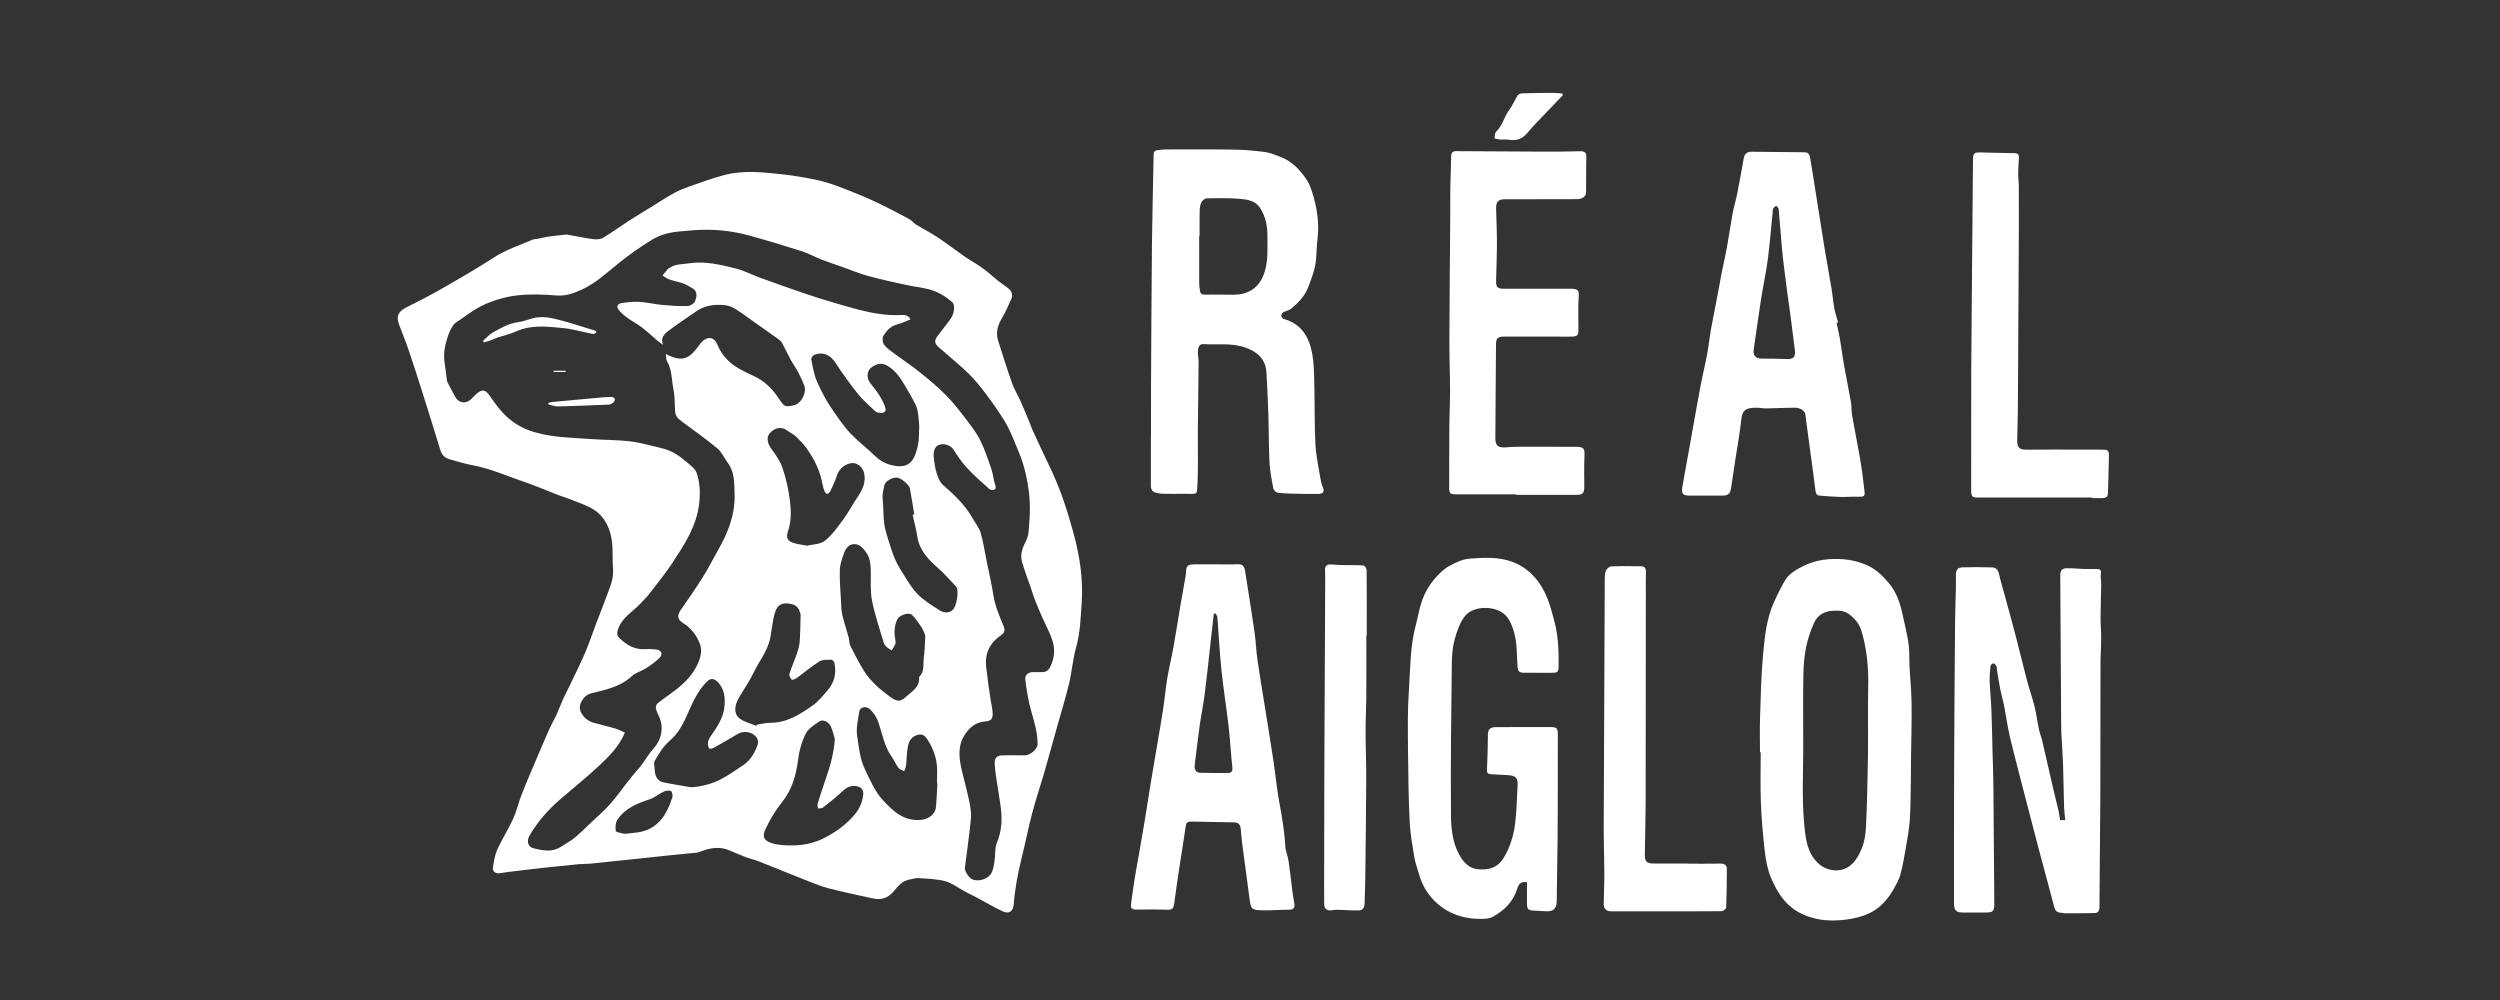 <?xml version="1.0" encoding="utf-8"?>
<!-- Generator: Adobe Illustrator 16.0.0, SVG Export Plug-In . SVG Version: 6.00 Build 0)  -->
<!DOCTYPE svg PUBLIC "-//W3C//DTD SVG 1.1//EN" "http://www.w3.org/Graphics/SVG/1.1/DTD/svg11.dtd">
<svg version="1.1" id="Calque_1" xmlns:x="http://ns.adobe.com/Extensibility/1.0/" xmlns:i="http://ns.adobe.com/AdobeIllustrator/10.0/" xmlns:graph="http://ns.adobe.com/Graphs/1.0/"
	 xmlns="http://www.w3.org/2000/svg" xmlns:xlink="http://www.w3.org/1999/xlink" x="0px" y="0px" width="250px" height="100px"
	 viewBox="0 0 250 100" enable-background="new 0 0 250 100" xml:space="preserve">
<rect x="0" y="0" width="250" height="100" fill="#333333" stroke="none"/>
<g>
	<path fill="#FFFFFF" d="M59.284,33.397c0.103,0.02,0.227-0.074,0.342-0.115c-0.006-0.062-0.013-0.124-0.019-0.186
		c-1.226-0.373-2.441-0.787-3.681-1.105c-0.893-0.23-1.814-0.425-2.747-0.138c-0.448,0.138-0.897,0.299-1.358,0.36
		c-0.945,0.125-1.744,0.594-2.546,1.039c-0.365,0.203-0.649,0.554-0.97,0.837c0.024,0.05,0.048,0.1,0.072,0.15
		c0.236-0.068,0.477-0.126,0.708-0.208c0.207-0.073,0.397-0.188,0.604-0.258c0.634-0.212,1.3-0.353,1.905-0.626
		c1.517-0.687,3.095-0.494,4.652-0.349C57.269,32.895,58.27,33.202,59.284,33.397z"/>
	<path fill="#FFFFFF" d="M61.137,39.69c-0.436,0.007-0.873,0.043-1.308,0.083c-1.533,0.138-3.066,0.281-4.599,0.427
		c-0.131,0.013-0.258,0.059-0.388,0.09c0,0.049-0.001,0.097-0.003,0.146c0.316,0.073,0.633,0.214,0.946,0.208
		c1.708-0.04,3.415-0.11,5.122-0.188c0.156-0.007,0.329-0.118,0.45-0.229c0.084-0.078,0.156-0.266,0.117-0.354
		C61.433,39.777,61.255,39.689,61.137,39.69z"/>
	<path fill="#FFFFFF" d="M55.364,37.192c0.402,0,0.804,0,1.206,0c0.001-0.041,0.002-0.081,0.003-0.122c-0.403,0-0.805,0-1.207,0
		C55.365,37.111,55.365,37.151,55.364,37.192z"/>
	<path fill="#FFFFFF" d="M104.953,46.642c-0.608-1.244-1.174-2.508-1.757-3.764c-0.046-0.099-0.07-0.209-0.112-0.311
		c-0.335-0.808-0.658-1.62-1.012-2.42c-0.271-0.612-0.637-1.188-0.86-1.816c-0.5-1.405-0.943-2.83-1.398-4.25
		c-0.27-0.845-0.021-1.594,0.416-2.333c0.348-0.591,0.621-1.229,0.903-1.857c0.177-0.394,0.045-0.757-0.264-1.023
		c-0.32-0.275-0.69-0.491-1.021-0.754c-0.536-0.428-1.039-0.902-1.593-1.304c-0.576-0.418-1.209-0.757-1.797-1.162
		c-0.908-0.627-1.781-1.307-2.699-1.917c-0.69-0.458-1.435-0.833-2.143-1.268c-0.26-0.16-0.454-0.432-0.721-0.573
		c-1.123-0.597-2.248-1.192-3.399-1.732c-1.001-0.47-2.029-0.887-3.062-1.284c-0.813-0.313-1.636-0.627-2.483-0.816
		c-1.224-0.272-2.467-0.492-3.714-0.625c-1.907-0.205-3.837-0.428-5.731,0.052c-1.206,0.306-2.377,0.749-3.556,1.156
		c-0.515,0.179-1.031,0.383-1.508,0.645c-0.728,0.399-1.422,0.858-2.13,1.292c-0.8,0.492-1.606,0.974-2.396,1.483
		c-0.875,0.565-1.716,1.185-2.61,1.719c-0.262,0.157-0.659,0.18-0.977,0.136c-0.93-0.127-1.851-0.318-2.663-0.464
		c-0.683,0.076-1.227,0.123-1.767,0.2c-0.369,0.053-0.731,0.149-1.098,0.221c-0.185,0.037-0.387,0.026-0.554,0.099
		c-1.303,0.565-2.66,0.996-3.875,1.786c-1.68,1.092-3.417,2.095-5.157,3.092c-1.181,0.677-2.396,1.297-3.614,1.908
		c-0.75,0.376-0.999,0.854-0.713,1.648c0.303,0.842,0.659,1.665,0.946,2.511c0.504,1.485,0.983,2.98,1.456,4.476
		c0.592,1.872,1.174,3.749,1.748,5.626c0.142,0.467,0.434,0.769,0.887,0.897c0.785,0.222,1.567,0.467,2.366,0.615
		c1.76,0.326,3.381,1.064,5.059,1.631c1.196,0.404,2.356,0.912,3.535,1.366c0.362,0.139,0.74,0.238,1.097,0.384
		c0.799,0.329,1.646,0.585,2.37,1.036c1.116,0.695,1.645,1.852,1.83,3.108c0.138,0.939,0.042,1.91,0.122,2.861
		c0.086,1.025-0.358,1.897-0.681,2.809c-0.299,0.842-0.645,1.666-0.962,2.502c-0.39,1.025-0.734,2.07-1.165,3.078
		c-0.494,1.152-1.062,2.275-1.601,3.408c-0.191,0.403-0.407,0.794-0.588,1.2c-0.247,0.555-0.459,1.125-0.71,1.676
		c-0.188,0.416-0.437,0.804-0.621,1.222c-0.592,1.349-1.173,2.704-1.748,4.061c-0.391,0.921-0.782,1.844-1.138,2.779
		c-0.279,0.732-0.444,1.514-0.771,2.221c-0.483,1.05-1.113,2.03-1.588,3.082c-0.252,0.56-0.35,1.201-0.441,1.817
		c-0.057,0.387,0.282,0.61,0.688,0.549c0.296-0.046,0.591-0.096,0.887-0.131c1.093-0.132,2.187-0.268,3.281-0.388
		c1.248-0.137,2.498-0.264,3.747-0.386c0.36-0.033,0.727-0.01,1.086-0.045c1.534-0.152,3.066-0.316,4.6-0.479
		c1.205-0.127,2.41-0.261,3.615-0.384c0.828-0.086,1.658-0.154,2.484-0.242c0.154-0.016,0.304-0.079,0.449-0.136
		c0.953-0.374,1.905-0.498,2.879-0.065c0.538,0.239,1.084,0.463,1.635,0.67c0.397,0.149,0.818,0.236,1.211,0.392
		c1.504,0.592,2.998,1.208,4.501,1.8c0.799,0.313,1.593,0.663,2.419,0.881c1.489,0.391,3,0.698,4.503,1.035
		c0.839,0.188,1.523-0.026,2.094-0.713c0.435-0.521,0.883-1.076,1.635-1.188c0.28-0.04,0.561-0.155,0.833-0.135
		c0.904,0.069,1.832,0.081,2.698,0.313c0.674,0.183,1.268,0.662,1.901,1.001c0.443,0.236,0.896,0.451,1.339,0.688
		c0.838,0.444,1.652,0.938,2.512,1.333c0.626,0.287,1.032-0.017,1.086-0.714c0.121-1.57,0.416-3.109,0.794-4.637
		c0.366-1.476,0.655-2.972,1.042-4.44c0.359-1.365,0.814-2.703,1.207-4.059c0.45-1.556,0.875-3.12,1.311-4.679
		c0.398-1.423,0.839-2.835,1.183-4.27c0.285-1.188,0.368-2.429,0.699-3.602c0.412-1.462,0.453-2.941,0.557-4.434
		c0.172-2.456-0.218-4.836-0.864-7.176C106.694,50.912,105.97,48.723,104.953,46.642z M67.238,79.734
		c-0.34,1.009-0.755,1.992-1.602,2.7c-0.582,0.488-1.269,0.747-2.025,0.824c-0.374,0.036-0.745,0.085-1.119,0.128
		c-0.001-0.008-0.001-0.018-0.003-0.026c-0.063,0-0.13,0.016-0.188-0.003c-0.255-0.079-0.711-0.143-0.725-0.258
		c-0.044-0.36-0.034-0.813,0.154-1.104c0.765-1.182,2.005-1.654,3.278-2.082c0.467-0.157,0.862-0.519,1.316-0.73
		c0.227-0.106,0.542-0.17,0.758-0.092C67.202,79.136,67.301,79.546,67.238,79.734z M75.773,74.464
		c-0.289,0.78-0.681,1.519-1.388,2.007c-0.72,0.498-1.446,0.992-2.213,1.408c-0.934,0.507-1.953,0.764-3.046,0.85
		c-0.953-0.167-1.913-0.305-2.856-0.512c-0.478-0.106-0.775-0.618-0.787-1.106c-0.006-0.23-0.054-0.459-0.071-0.689
		c-0.007-0.091-0.01-0.197,0.031-0.272c0.427-0.786,0.9-1.541,1.584-2.129c0.925-0.796,1.4-1.872,1.872-2.948
		c0.471-1.074,0.984-2.117,1.836-2.951c0.295-0.289,0.656-0.284,0.957-0.001c0.774,0.72,0.852,1.666,0.747,2.616
		c-0.126,1.133-0.791,2.042-1.417,2.956c-0.12,0.176-0.207,0.398-0.227,0.605c-0.02,0.186,0.03,0.416,0.139,0.558
		c0.046,0.063,0.342-0.013,0.487-0.094c0.801-0.449,1.588-0.92,2.383-1.382c0.617-0.357,1.515-0.18,1.886,0.413
		C75.801,73.969,75.844,74.271,75.773,74.464z M75.682,72.469c-0.017,0.038-0.032,0.076-0.048,0.117
		c-0.565-0.241-1.208-0.38-1.676-0.744c-0.585-0.454-0.547-1.235-0.063-2.075c0.476-0.824,1.038-1.604,1.443-2.46
		c0.566-1.193,1.46-2.234,1.699-3.578c0.107-0.602,0.176-1.208,0.292-1.808c0.064-0.334,0.152-0.676,0.296-0.982
		c0.195-0.416,0.549-0.62,1.033-0.596c0.617,0.032,1.146,0.173,1.328,0.861c0.023,0.09,0.075,0.179,0.074,0.266
		c-0.023,0.926-0.026,1.854-0.097,2.777c-0.032,0.421-0.18,0.839-0.319,1.241c-0.219,0.637-0.501,1.25-0.696,1.892
		c-0.05,0.166,0.089,0.435,0.222,0.585c0.049,0.056,0.361-0.061,0.504-0.164c0.757-0.55,1.469-1.166,2.26-1.657
		c0.318-0.199,0.798-0.159,1.205-0.174c0.101-0.002,0.277,0.192,0.303,0.319c0.208,1.031,0.026,1.93-0.707,2.772
		c-0.458,0.527-0.884,1.074-1.457,1.479c-1.294,0.916-2.618,1.756-4.298,1.743C76.546,72.279,76.114,72.403,75.682,72.469z
		 M88.468,40.579c-0.32-0.825-0.828-1.523-1.39-2.2c-0.461-0.556-0.42-1.287,0.077-1.644c0.51-0.367,1.037-0.496,1.612-0.145
		c0.785,0.481,1.274,1.192,1.719,1.954c0.369,0.631,0.74,1.261,1.066,1.913c0.145,0.287,0.214,0.623,0.263,0.944
		c0.067,0.448,0.083,0.904,0.108,1.201c-0.039,0.721,0.001,1.299-0.115,1.845c-0.121,0.571-0.279,1.198-0.624,1.642
		c-0.456,0.587-1.211,0.611-1.915,0.454c-0.666-0.148-1.251-0.45-1.757-0.94c-0.772-0.748-1.633-1.406-2.381-2.174
		c-0.761-0.782-1.363-1.697-1.986-2.601c-0.57-0.829-1.003-1.711-1.415-2.6c-0.329-0.709-0.446-1.522-0.605-2.299
		c-0.027-0.132,0.177-0.409,0.33-0.463c0.895-0.317,1.59,0.036,2.11,0.838c0.688,1.062,1.436,2.09,2.223,3.081
		c0.472,0.595,1.066,1.094,1.612,1.629c0.099,0.097,0.221,0.207,0.347,0.23c0.208,0.04,0.467,0.087,0.635-0.002
		C88.65,41.103,88.563,40.826,88.468,40.579z M89.546,64.041c-0.136-0.637-0.155-1.375,0.18-2.099
		c0.191-0.413,1.137-0.764,1.475-0.451c0.31,0.286,0.542,0.66,0.797,1.004c0.12,0.162,0.228,0.338,0.31,0.521
		c0.094,0.209,0.222,0.434,0.216,0.648c-0.019,0.729-0.062,1.464-0.15,2.188c-0.075,0.617,0.103,1.306-0.438,1.812
		c-0.019,0.019-0.023,0.061-0.022,0.09c0.054,1.021-0.804,1.436-1.39,1.992c-0.502,0.477-0.928,0.393-1.557-0.097
		c-0.457-0.356-0.933-0.693-1.343-1.098c-0.434-0.425-0.861-0.879-1.182-1.389c-0.521-0.829-0.968-1.705-1.41-2.579
		c-0.122-0.24-0.087-0.556-0.161-0.827c-0.206-0.752-0.459-1.492-0.639-2.251c-0.1-0.422-0.104-0.87-0.126-1.308
		c-0.058-1.062-0.157-2.128-0.125-3.188c0.018-0.578,0.228-1.164,0.428-1.719c0.164-0.45,0.479-0.874,1.007-0.88
		c0.545-0.005,0.896,0.411,1.196,0.826c0.375,0.52,0.444,1.128,0.462,1.744c0.03,1.023-0.068,2.069,0.123,3.06
		c0.276,1.423,0.758,2.806,1.165,4.201c0.047,0.161,0.156,0.319,0.277,0.433c0.158,0.151,0.355,0.256,0.536,0.38
		c0.125-0.221,0.256-0.438,0.368-0.663C89.572,64.329,89.546,64.236,89.546,64.041z M82.25,48.42
		c0.039,0.229,0.107,0.459,0.194,0.674c0.048,0.119,0.16,0.285,0.254,0.293c0.1,0.008,0.259-0.123,0.312-0.233
		c0.234-0.492,0.484-0.984,0.644-1.501c0.215-0.7,0.662-1.126,1.341-1.315c0.607-0.169,1.258,0.299,1.411,0.948
		c0.225,0.966-0.179,1.734-0.699,2.495c-0.485,0.708-0.876,1.481-1.386,2.172c-0.557,0.753-1.113,1.557-1.837,2.122
		c-0.479,0.372-1.256,0.362-1.783,0.496c-0.59-0.12-1.032-0.157-1.435-0.306c-0.515-0.188-0.667-0.548-0.49-1.057
		c0.352-1.009,0.345-2.06,0.224-3.078c-0.133-1.126-0.391-2.254-0.748-3.33c-0.236-0.704-0.701-1.349-1.145-1.96
		c-0.382-0.527-0.485-1.136-0.11-1.541c0.544-0.591,1.221-0.659,1.794-0.202c0.257,0.205,0.578,0.335,0.812,0.561
		c0.382,0.366,0.756,0.753,1.062,1.182C81.433,45.921,82.018,47.094,82.25,48.42z M86.325,79.448
		c-0.073,0.695-0.318,1.322-0.765,1.889c-0.857,1.086-1.971,1.863-3.166,2.477c-0.921,0.473-1.954,0.703-3.03,0.724
		c-0.746,0.013-1.458-0.004-2.179-0.223c-0.758-0.229-0.987-0.611-0.668-1.323c0.449-1.001,1.007-1.925,1.699-2.791
		c0.978-1.225,1.406-2.679,1.592-4.241c0.106-0.887,0.366-1.798,0.766-2.595c0.257-0.512,0.856-0.889,1.37-1.225
		c0.372-0.241,0.938,0.048,1.152,0.531c0.173,0.389,0.264,0.817,0.391,1.228c-0.101,1.381-0.449,2.659-0.89,3.921
		c-0.292,0.841-0.565,1.689-0.829,2.54c-0.044,0.144,0.009,0.315,0.017,0.477c0.162-0.018,0.371,0.024,0.479-0.061
		c0.618-0.477,1.236-0.959,1.806-1.49c0.429-0.399,0.825-0.758,1.473-0.686C86.05,78.656,86.379,78.94,86.325,79.448z
		 M93.601,80.687c-0.059,0.722-0.716,1.205-1.435,1.29c-1.736,0.204-2.839-0.842-3.864-1.943c-0.822-0.886-1.284-2.021-1.812-3.111
		c-0.518-1.069-0.598-2.209-0.773-3.32c-0.125-0.794,0.088-1.652,0.216-2.472c0.068-0.437,0.707-0.562,1.068-0.205
		c0.363,0.357,0.643,0.758,0.827,1.281c0.41,1.173,0.6,2.438,1.353,3.484c0.251,0.349,0.411,0.766,0.67,1.107
		c0.121,0.157,0.379,0.211,0.574,0.312c0.063-0.192,0.159-0.382,0.181-0.577c0.075-0.66,0.061-1.337,0.203-1.979
		c0.102-0.458,0.35-0.888,0.906-1.052c0.47-0.137,0.733,0.01,0.987,0.386c0.735,1.09,1.085,2.276,1.008,3.59
		c-0.017,0.284-0.002,0.568-0.002,0.853c0.011,0,0.022,0.001,0.033,0.001C93.696,79.116,93.665,79.903,93.601,80.687z M95.25,61.014
		c-0.411,0.346-0.902,0.259-1.28,0.02c-0.79-0.503-1.619-1.003-2.255-1.671c-0.662-0.693-1.129-1.576-1.653-2.393
		c-0.724-1.128-1.048-2.405-1.439-3.675c-0.355-1.155-0.238-2.302-0.363-3.444c-0.046-0.435,0.087-0.896,0.181-1.336
		c0.082-0.391,0.787-0.792,1.25-0.753c0.408,0.035,1.225,0.688,1.303,1.095c0.161,0.86,0.29,1.725,0.432,2.589
		c-0.055,0.012-0.111,0.021-0.166,0.032c0.161,0.729,0.361,1.452,0.473,2.188c0.213,1.405,1.13,2.306,2.125,3.187
		c0.617,0.546,1.156,1.183,1.73,1.778c0.021,0.022,0.044,0.046,0.059,0.073C95.906,59.162,95.661,60.669,95.25,61.014z
		 M105.005,66.722c-0.167,0.327-0.424,0.496-0.793,0.491c-0.316-0.003-0.632-0.003-0.947,0c-0.443,0.005-0.783,0.293-0.733,0.726
		c0.089,0.792,0.215,1.582,0.386,2.361c0.186,0.84,0.464,1.659,0.652,2.5c0.116,0.52,0.178,1.059,0.19,1.591
		c0.011,0.534-0.752,1.154-1.303,1.146c-0.74-0.01-1.48-0.017-2.221-0.001c-0.567,0.012-0.788,0.256-0.766,0.834
		c0.014,0.377,0.057,0.753,0.112,1.128c0.142,0.966,0.294,1.928,0.448,2.893c0.212,1.326,0.193,2.613-0.344,3.895
		c-0.221,0.528-0.14,1.179-0.226,1.769c-0.056,0.386-0.113,0.785-0.264,1.14c-0.288,0.677-1.263,1.022-1.955,0.745
		c-0.329-0.13-0.793-0.815-0.752-1.161c0.202-1.649,0.454-3.294,0.604-4.948c0.055-0.611-0.078-1.253-0.204-1.865
		c-0.204-0.989-0.486-1.963-0.714-2.947c-0.258-1.118-0.409-2.278,0.162-3.309c0.437-0.791,1.088-1.468,2.125-1.556
		c0.684-0.059,0.845-0.268,0.796-0.948c-0.027-0.388-0.122-0.769-0.182-1.154c-0.081-0.526-0.164-1.055-0.237-1.583
		c-0.074-0.543-0.126-1.091-0.205-1.634c-0.209-1.421,0.311-2.521,1.476-3.318c0.38-0.26,0.411-0.519,0.244-0.918
		c-0.421-1.013-0.855-2.017-1.024-3.121c-0.173-1.128-0.438-2.243-0.666-3.361c-0.192-0.952-0.331-1.918-0.603-2.847
		c-0.148-0.51-0.531-0.949-0.795-1.428c-0.743-1.34-1.835-2.357-2.973-3.352c-0.318-0.277-0.5-0.761-0.631-1.185
		c-0.163-0.521-0.237-1.076-0.289-1.622c-0.027-0.284,0.002-0.621,0.137-0.861c0.344-0.612,1.429-0.49,1.833,0.134
		c0.415,0.637,0.841,1.28,1.355,1.834c0.7,0.753,1.482,1.432,2.248,2.123c0.099,0.088,0.337,0.121,0.457,0.064
		c0.194-0.092,0.207-0.253,0.113-0.505c-0.178-0.477-0.192-1.013-0.358-1.496c-0.34-0.994-0.663-2.006-1.132-2.939
		c-0.404-0.803-0.974-1.531-1.523-2.25c-0.602-0.787-1.215-1.578-1.913-2.276c-0.815-0.816-1.706-1.564-2.608-2.287
		c-0.825-0.661-1.713-1.243-2.563-1.875c-0.362-0.269-0.763-0.528-1.018-0.884c-0.154-0.215-0.192-0.691-0.055-0.903
		c0.317-0.493,0.712-0.951,1.353-1.112c0.449-0.113,0.875-0.326,1.352-0.51c-0.211-0.437-0.605-0.456-0.898-0.44
		c-2.266,0.125-4.386-0.542-6.515-1.156c-1.111-0.32-2.216-0.669-3.311-1.042c-1.467-0.498-2.923-1.023-4.379-1.553
		c-0.795-0.289-1.557-0.698-2.372-0.9c-1.539-0.382-3.089-0.767-4.708-0.512c-0.649,0.102-1.331,0.045-1.905,0.453
		c-0.052,0.036-0.13,0.042-0.167,0.087c-0.188,0.22-0.365,0.449-0.545,0.675c0.223,0.132,0.432,0.304,0.671,0.387
		c0.445,0.156,0.917,0.234,1.358,0.396c0.349,0.128,0.681,0.312,0.997,0.51c0.52,0.328,0.39,0.86,0.229,1.274
		c-0.091,0.234-0.494,0.48-0.763,0.487c-0.861,0.022-1.728-0.039-2.588-0.119c-0.734-0.068-1.458-0.256-2.192-0.3
		c-0.587-0.036-1.19,0.024-1.774,0.118c-0.508,0.083-0.584,0.386-0.25,0.768c0.532,0.608,1.221,0.996,1.896,1.422
		c0.655,0.415,1.211,0.986,1.811,1.488c0.201,0.168,0.404,0.336,0.662,0.499c-0.318-0.779,0.217-1.157,0.684-1.508
		c0.855-0.643,1.752-1.23,2.633-1.841c0.888-0.617,1.894-0.728,2.926-0.608c0.358,0.042,0.729,0.207,1.039,0.402
		c0.644,0.405,1.251,0.869,1.875,1.308c0.764,0.539,1.53,1.074,2.288,1.619c0.162,0.117,0.344,0.246,0.437,0.413
		c0.307,0.554,0.565,1.136,0.869,1.692c0.238,0.437,0.535,0.842,0.769,1.281c0.218,0.405,0.392,0.833,0.577,1.256
		c0.309,0.708-0.248,1.845-0.981,2.019c-0.943,0.222-1.006,0.153-1.542-0.656c-0.635-0.962-1.423-1.76-2.513-2.262
		c-0.92-0.424-1.862-0.847-2.604-1.588c-0.444-0.445-0.793-0.943-1.02-1.531c-0.287-0.745-0.921-0.893-1.5-0.35
		c-0.124,0.116-0.229,0.256-0.331,0.394c-0.901,1.208-1.54,1.821-3.331,0.88c0.042,0.295,0.013,0.541,0.113,0.711
		c0.517,0.89,0.46,1.908,0.654,2.864c0.146,0.716,0.109,1.469,0.164,2.205c0.04,0.533,0.446,0.797,0.824,1.08
		c1.14,0.853,2.311,1.668,3.4,2.582c0.439,0.367,0.685,0.959,1.038,1.434c0.691,0.93,0.642,1.989,0.681,3.08
		c0.079,2.114-0.672,3.934-1.681,5.705c-0.501,0.881-0.958,1.794-1.496,2.65c-0.699,1.113-1.448,2.196-2.2,3.272
		c-0.378,0.543-0.363,0.947,0.205,1.304c0.825,0.516,1.38,1.236,1.714,2.129c0.24,0.645,0.063,1.274-0.191,1.876
		c-0.591,1.409-1.707,2.342-2.914,3.193c-0.398,0.281-0.796,0.565-1.167,0.881c-0.102,0.087-0.162,0.303-0.136,0.439
		c0.048,0.258,0.148,0.515,0.269,0.75c0.554,1.085,0.326,2.375-0.496,3.279c-0.485,0.534-0.849,1.176-1.281,1.761
		c-0.186,0.249-0.41,0.472-0.611,0.709c-1.143,1.342-2.071,2.864-3.401,4.052c-0.845,0.758-1.634,1.579-2.491,2.32
		c-0.46,0.397-1.009,0.694-1.526,1.022c-0.873,0.555-1.803,0.349-2.706,0.129c-0.565-0.139-0.71-0.729-0.394-1.271
		c0.81-1.396,1.863-2.587,3.079-3.638c1.304-1.127,2.659-2.201,3.911-3.383c0.975-0.92,1.949-1.873,2.544-3.273
		c-0.291-0.129-0.605-0.308-0.941-0.407c-0.724-0.214-1.463-0.375-2.189-0.583c-0.59-0.169-1.042-0.568-1.292-1.105
		c-0.309-0.658,0.283-1.636,1.012-1.822c1.442-0.371,2.916-0.634,4.08-1.715c0.401-0.374,1.004-0.521,1.478-0.829
		c0.47-0.303,0.933-0.639,1.328-1.031c0.357-0.354,0.161-0.771-0.346-0.82c-0.344-0.033-0.695-0.07-1.038-0.042
		c-1.063,0.086-1.886-0.381-2.618-1.081c-0.3-0.287-0.282-0.581-0.134-0.979c0.423-1.134,1.459-1.69,2.224-2.501
		c0.31-0.331,0.633-0.653,0.909-1.011c0.784-1.02,1.603-2.018,2.306-3.09c1.176-1.797,2.363-3.595,2.64-5.815
		c0.132-1.056,0.095-2.104-0.219-3.088c-0.154-0.48-0.699-0.863-1.123-1.223c-0.443-0.374-0.925-0.725-1.443-0.976
		c-0.486-0.236-1.036-0.352-1.569-0.479c-0.87-0.205-1.74-0.451-2.625-0.544c-1.282-0.135-2.579-0.129-3.866-0.221
		c-1.898-0.135-3.817-0.149-5.659-0.701c-0.901-0.27-1.726-0.681-2.474-1.31c-0.812-0.681-1.398-1.509-1.986-2.354
		c-0.389-0.559-0.714-0.633-1.241-0.199c-0.219,0.18-0.402,0.402-0.61,0.594c-0.529,0.487-1.224,0.379-1.57-0.245
		c-0.266-0.48-0.524-0.966-0.775-1.454c-0.048-0.093-0.053-0.21-0.069-0.317c-0.081-0.593-0.165-1.186-0.237-1.779
		c-0.114-0.926,0.1-1.808,0.4-2.671c0.092-0.264,0.229-0.514,0.366-0.759c0.083-0.147,0.18-0.312,0.315-0.402
		c0.963-0.64,1.883-1.385,2.926-1.855c1.029-0.465,2.171-0.784,3.292-0.914c1.288-0.149,2.613-0.09,3.913,0.011
		c0.955,0.074,1.76-0.236,2.574-0.611c1.345-0.619,2.411-1.622,3.546-2.543c1.083-0.878,2.23-1.693,3.42-2.417
		c0.831-0.506,1.796-0.755,2.786-0.835c0.455-0.036,0.911-0.081,1.366-0.117c1.902-0.148,3.777,0.033,5.611,0.538
		c1.754,0.482,3.498,1.009,5.231,1.563c0.688,0.22,1.328,0.584,2.001,0.849c0.639,0.25,1.296,0.456,1.943,0.685
		c0.904,0.319,1.792,0.695,2.714,0.948c1.287,0.354,2.597,0.627,3.901,0.913c0.706,0.155,1.432,0.225,2.131,0.405
		c0.893,0.23,1.677,0.699,2.368,1.31c0.25,0.222,0.205,0.987-0.078,1.477c-0.125,0.216-0.283,0.414-0.435,0.614
		c-0.329,0.435-0.665,0.865-0.993,1.299c-0.324,0.431-0.291,0.728,0.138,1.104c0.997,0.877,2.034,1.713,2.986,2.634
		c0.648,0.627,1.214,1.349,1.759,2.071c0.638,0.846,1.247,1.719,1.806,2.62c0.369,0.596,0.66,1.248,0.932,1.898
		c0.39,0.937,0.81,1.873,1.069,2.849c0.276,1.044,0.466,2.129,0.536,3.206c0.071,1.076-0.023,2.169-0.112,3.249
		c-0.031,0.388-0.217,0.78-0.396,1.138c-0.281,0.56-0.421,1.156-0.265,1.741c0.237,0.891,0.587,1.751,0.886,2.625
		c0.117,0.341,0.207,0.692,0.338,1.028c0.244,0.625,0.5,1.244,0.769,1.859c0.352,0.808,0.791,1.583,1.062,2.413
		C105.532,64.948,105.442,65.864,105.005,66.722z"/>
	<path fill="#FFFFFF" d="M132.057,47.928c-0.188-1.157-0.453-2.312-0.515-3.477c-0.104-1.95-0.059-3.908-0.109-5.862
		c-0.027-1.072-0.022-2.16-0.211-3.209c-0.297-1.655-1.075-3.006-2.864-3.49c-0.105-0.029-0.232-0.22-0.232-0.335
		c0-0.117,0.121-0.276,0.233-0.341c0.241-0.137,0.554-0.171,0.757-0.342c0.705-0.593,1.344-1.229,1.695-2.134
		c0.369-0.951,0.732-1.891,0.805-2.917c0.045-0.626,0.058-1.256,0.133-1.879c0.198-1.653-0.051-3.251-0.562-4.815
		c-0.139-0.427-0.315-0.861-0.568-1.227c-0.665-0.961-1.457-1.802-2.595-2.217c-0.486-0.177-0.971-0.406-1.475-0.474
		c-1.011-0.135-2.033-0.229-3.052-0.245c-2.335-0.038-4.671-0.021-7.008-0.02c-0.249,0-0.497,0.057-0.746,0.077
		c-0.307,0.024-0.376,0.204-0.381,0.483c-0.051,2.945-0.135,5.891-0.166,8.836c-0.048,4.873-0.067,9.746-0.094,14.62
		c-0.008,1.547-0.001,3.093-0.001,4.641c-0.003,0-0.007,0-0.011,0c0,1.641,0.005,3.283-0.004,4.924
		c-0.001,0.354,0.098,0.633,0.451,0.735c0.253,0.073,0.524,0.11,0.789,0.116c0.693,0.016,1.388,0.012,2.082,0.002
		c1.43-0.02,1.285,0.292,1.354-1.351c0.065-1.545,0.008-3.095,0.021-4.643c0.021-2.411,0.058-4.822,0.077-7.233
		c0.002-0.343-0.094-0.688-0.072-1.028c0.022-0.337,0.089-0.738,0.564-0.71c1.417,0.083,2.839-0.151,4.247,0.365
		c1.204,0.442,1.964,1.177,2.041,2.453c0.085,1.411,0.153,2.824,0.198,4.238c0.05,1.59,0.03,3.184,0.111,4.772
		c0.046,0.872,0.217,1.74,0.382,2.6c0.034,0.174,0.278,0.414,0.45,0.436c0.62,0.077,1.251,0.083,1.879,0.098
		c0.726,0.018,1.452,0.028,2.178,0.018c0.504-0.006,0.635-0.263,0.432-0.708C132.161,48.449,132.099,48.186,132.057,47.928z
		 M126.649,26.384c-0.271,1.746-1.217,3.081-3.271,3.087c-0.962,0.003-1.924-0.024-2.885-0.007
		c-0.321,0.006-0.465-0.103-0.495-0.407c-0.022-0.219-0.076-0.437-0.077-0.656c-0.007-1.604-0.004-3.208-0.004-4.812
		c0.014,0,0.029,0,0.043,0c0-0.836-0.014-1.672,0.007-2.508c0.008-0.291,0.05-0.606,0.179-0.86c0.091-0.179,0.35-0.384,0.537-0.388
		c1.101-0.021,2.208-0.037,3.304,0.051c0.746,0.059,1.552,0.191,2.006,0.89c0.292,0.449,0.512,0.979,0.626,1.502
		c0.128,0.584,0.128,1.203,0.128,1.806C126.75,24.851,126.768,25.63,126.649,26.384z"/>
	<path fill="#FFFFFF" d="M210.085,57.381c0.06-0.39-0.091-0.483-0.422-0.481c-0.434,0.003-0.867,0.008-1.301-0.005
		c-0.547-0.018-1.096-0.081-1.644-0.072c-0.521,0.009-0.695,0.212-0.692,0.737c0.028,4.936,0.061,9.872,0.092,14.809
		c0.003,0.369,0.005,0.74,0.024,1.109c0.051,0.971,0.129,1.942,0.162,2.915c0.048,1.432,0.061,2.865,0.104,4.299
		c0.014,0.43,0.076,0.859,0.118,1.313c-0.225,0-0.363,0-0.523,0c-0.053-0.333-0.084-0.627-0.148-0.913
		c-0.178-0.773-0.376-1.54-0.555-2.314c-0.361-1.563-0.71-3.13-1.075-4.692c-0.092-0.391-0.251-0.765-0.333-1.156
		c-0.158-0.748-0.247-1.511-0.431-2.251c-0.22-0.889-0.528-1.754-0.763-2.642c-0.394-1.492-0.749-2.996-1.139-4.49
		c-0.345-1.325-0.715-2.644-1.073-3.966c-0.197-0.72-0.418-1.435-0.577-2.164c-0.091-0.421-0.313-0.666-0.713-0.678
		c-0.978-0.027-1.957-0.035-2.935-0.005c-0.502,0.015-0.674,0.267-0.67,0.776c0.004,0.435,0.007,0.869-0.001,1.306
		c-0.024,1.076-0.071,2.153-0.08,3.231c-0.04,4.903-0.079,9.808-0.098,14.712c-0.019,4.529-0.009,9.06-0.011,13.588
		c0,0.688,0.207,0.898,0.904,0.905c0.756,0.007,1.513,0.002,2.269,0c0.724-0.003,0.862-0.134,0.858-0.851
		c-0.027-3.941-0.054-7.884-0.093-11.826c-0.011-1.227-0.062-2.453-0.093-3.681c-0.034-1.301-0.053-2.601-0.104-3.9
		c-0.038-0.942-0.139-1.88-0.172-2.822c-0.019-0.53,0.027-1.064,0.083-1.595c0.01-0.097,0.205-0.249,0.304-0.24
		c0.105,0.007,0.226,0.162,0.286,0.28c0.055,0.104,0.033,0.246,0.054,0.369c0.106,0.647,0.201,1.296,0.329,1.938
		c0.111,0.563,0.279,1.112,0.39,1.674c0.201,1.024,0.334,2.063,0.573,3.076c0.447,1.884,0.946,3.755,1.429,5.629
		c0.463,1.794,0.928,3.586,1.398,5.377c0.301,1.145,0.614,2.29,0.92,3.433c0.233,0.874,0.469,1.748,0.698,2.624
		c0.086,0.327,0.278,0.513,0.626,0.532c0.157,0.011,0.312,0.061,0.467,0.061c0.976-0.002,1.949,0,2.925-0.023
		c0.349-0.009,0.493-0.204,0.495-0.585c0.019-3.659,0.067-7.317,0.084-10.978c0.018-4.46,0.006-8.918,0.018-13.377
		c0.002-0.865,0.067-1.729,0.07-2.593c0.003-0.676-0.069-1.353-0.064-2.027c0.006-1.098,0.052-2.194,0.067-3.29
		C210.128,58.096,210.032,57.728,210.085,57.381z"/>
	<path fill="#FFFFFF" d="M179.438,40.766c0.593-0.005,1.048,0.312,1.098,0.694c0.121,0.928,0.247,1.856,0.371,2.783
		c0.217,1.614,0.445,3.228,0.643,4.844c0.035,0.289,0.131,0.45,0.404,0.473c0.683,0.055,1.366,0.113,2.05,0.132
		c0.619,0.018,1.241-0.042,1.861-0.017c0.5,0.021,0.644-0.053,0.588-0.544c-0.118-1.026-0.239-2.053-0.413-3.071
		c-0.251-1.49-0.56-2.97-0.82-4.458c-0.081-0.46-0.047-0.941-0.128-1.403c-0.221-1.274-0.487-2.541-0.713-3.814
		c-0.15-0.845-0.249-1.698-0.394-2.544c-0.088-0.52-0.219-1.032-0.329-1.548c0.053-0.013,0.104-0.026,0.156-0.039
		c-0.127-0.461-0.283-0.917-0.371-1.387c-0.12-0.645-0.173-1.3-0.279-1.946c-0.219-1.325-0.462-2.645-0.684-3.969
		c-0.212-1.277-0.41-2.557-0.612-3.836c-0.273-1.726-0.535-3.454-0.823-5.176c-0.054-0.323-0.105-0.709-0.591-0.713
		c-1.762-0.014-3.522-0.031-5.284-0.052c-0.468-0.005-0.716,0.207-0.797,0.676c-0.203,1.185-0.422,2.366-0.656,3.545
		c-0.13,0.653-0.331,1.292-0.452,1.947c-0.215,1.166-0.381,2.341-0.59,3.508c-0.135,0.75-0.32,1.49-0.466,2.238
		c-0.226,1.158-0.435,2.32-0.654,3.48c-0.156,0.826-0.334,1.649-0.477,2.477c-0.138,0.799-0.218,1.608-0.368,2.404
		c-0.205,1.086-0.473,2.161-0.675,3.248c-0.392,2.103-0.758,4.211-1.136,6.317c-0.223,1.243-0.461,2.484-0.671,3.729
		c-0.106,0.632,0.081,0.82,0.742,0.82c1.089,0,2.178-0.002,3.267-0.001c0.557,0,0.785-0.182,0.869-0.728
		c0.148-0.958,0.285-1.917,0.43-2.875c0.203-1.341,0.458-2.678,0.598-4.025c0.105-1.022,0.581-1.134,1.392-1.161
		c0.375-0.012,0.752,0.072,1.127,0.067C177.58,40.827,178.509,40.774,179.438,40.766z M175.368,34.981
		c0.245-1.665,0.468-3.333,0.727-4.995c0.213-1.358,0.508-2.705,0.688-4.067c0.203-1.528,0.318-3.067,0.474-4.602
		c0.016-0.156,0.001-0.327,0.063-0.463c0.052-0.116,0.191-0.192,0.292-0.286c0.088,0.11,0.242,0.213,0.254,0.33
		c0.12,1.3,0.213,2.603,0.326,3.904c0.056,0.641,0.139,1.279,0.2,1.833c0.131,1.02,0.247,1.955,0.371,2.889
		c0.079,0.591,0.175,1.18,0.252,1.771c0.159,1.226,0.307,2.454,0.469,3.679c0.095,0.733-0.112,0.957-0.836,0.93
		c-0.83-0.032-1.663-0.045-2.495-0.045C175.573,35.857,175.285,35.544,175.368,34.981z"/>
	<path fill="#FFFFFF" d="M190.932,65.577c0.014-1.393-0.379-2.702-0.651-4.022c-0.236-1.145-0.608-2.317-1.407-3.26
		c-0.633-0.749-1.33-1.419-2.25-1.809c-1.208-0.512-2.451-0.66-3.771-0.563c-1.22,0.091-2.295,0.481-3.302,1.111
		c-0.37,0.232-0.754,0.53-0.978,0.891c-0.448,0.728-0.817,1.506-1.172,2.285c-0.755,1.666-0.929,3.472-1.094,5.255
		c-0.193,2.079-0.231,4.173-0.301,6.262c-0.04,1.166-0.007,2.334-0.007,3.503c0.024,0,0.049,0,0.074,0
		c0,1.652-0.05,3.309,0.014,4.958c0.064,1.641,0.201,3.281,0.39,4.912c0.104,0.896,0.265,1.822,0.611,2.645
		c0.498,1.174,1.129,2.309,2.202,3.106c0.766,0.567,1.658,0.897,2.554,1.072c0.868,0.171,1.8,0.15,2.686,0.047
		c0.826-0.097,1.681-0.298,2.425-0.656c1.068-0.514,1.854-1.405,2.435-2.447c0.249-0.449,0.519-0.908,0.648-1.398
		c0.236-0.886,0.395-1.795,0.549-2.698c0.157-0.923,0.331-1.849,0.393-2.779c0.087-1.318,0.082-2.642,0.107-3.964
		c0.015-0.679,0.007-1.356,0.015-2.035c0.021-1.937,0.086-3.875,0.056-5.813C191.134,68.646,190.917,67.109,190.932,65.577z
		 M186.82,68.662c-0.051,2.319,0.008,4.641-0.023,6.96c-0.033,2.35-0.092,4.697-0.196,7.043c-0.033,0.73-0.145,1.501-0.421,2.169
		c-0.463,1.118-1.142,2.168-2.529,2.204c-0.537,0.014-1.181-0.193-1.605-0.521c-0.903-0.697-1.313-1.729-1.479-2.853
		c-0.465-3.172-0.218-6.364-0.245-9.546c0-2.193-0.024-4.388,0.013-6.58c0.015-0.926,0.086-1.865,0.266-2.771
		c0.164-0.836,0.443-1.665,0.788-2.445c0.336-0.762,0.978-1.198,1.857-1.239c0.574-0.029,1.124-0.051,1.626,0.313
		c0.586,0.425,1.045,0.966,1.254,1.642C186.691,64.867,186.862,66.747,186.82,68.662z"/>
	<path fill="#FFFFFF" d="M153.456,57.713c-0.742-0.83-1.604-1.368-2.641-1.664c-1.23-0.352-2.487-0.279-3.748-0.195
		c-0.781,0.052-1.456,0.372-2.11,0.729c-0.569,0.311-1.025,0.762-1.471,1.271c-0.569,0.653-0.973,1.37-1.257,2.144
		c-0.3,0.814-0.428,1.688-0.653,2.53c-0.58,2.157-0.538,4.383-0.69,6.582c-0.136,1.96-0.1,3.934-0.084,5.902
		c0.019,2.378,0.052,4.758,0.164,7.134c0.057,1.21,0.275,2.415,0.472,3.614c0.089,0.549,0.305,1.076,0.452,1.616
		c0.389,1.417,1.193,2.566,2.379,3.4c1.126,0.791,2.433,1.12,3.807,1.113c0.398-0.003,0.853-0.017,1.185-0.199
		c1.169-0.642,2.079-1.53,2.479-2.867c0.104-0.35,0.314-0.71,0.958-0.597c0,0.733,0,1.452,0.001,2.173
		c0.001,0.499,0.138,0.637,0.631,0.658c0.423,0.019,0.847,0.043,1.27,0.07c0.72,0.047,1.065-0.277,1.074-0.991
		c0.026-2.096,0.066-4.191,0.086-6.287c0.017-1.758,0.016-3.516,0.02-5.273c0.004-1.675,0.007-3.347,0.006-5.02
		c0-0.766-0.087-0.851-0.833-0.851c-0.79,0-1.578,0-2.367,0c-1.011,0.001-2.021-0.002-3.03,0.01
		c-0.575,0.007-0.756,0.228-0.763,0.787c-0.015,1.149-0.033,2.3-0.095,3.447c-0.019,0.348,0.095,0.453,0.397,0.47
		c0.533,0.028,1.065,0.073,1.6,0.09c0.965,0.03,1.107,0.354,1.065,1.05c-0.074,1.21-0.087,2.427-0.225,3.628
		c-0.143,1.264-0.489,2.481-1.16,3.589c-0.627,1.035-1.589,1.28-2.687,1.13c-0.879-0.118-1.4-0.769-1.787-1.483
		c-0.661-1.227-0.79-2.62-0.803-3.952c-0.043-5.054,0.027-10.11,0.086-15.165c0.01-0.796,0.078-1.616,0.288-2.378
		c0.222-0.804,0.51-1.654,1.009-2.301c0.889-1.153,3.335-1.102,4.228,0.075c0.437,0.573,0.689,1.349,0.827,2.07
		c0.176,0.917,0.147,1.873,0.214,2.813c0.042,0.598,0.15,0.691,0.759,0.691c0.867,0.002,1.735-0.003,2.604,0.002
		c0.683,0.003,0.748-0.056,0.753-0.752c0.01-1.429-0.034-2.85-0.39-4.25C155.06,60.638,154.637,59.035,153.456,57.713z"/>
	<path fill="#FFFFFF" d="M129.252,89.234c-0.134-1.036-0.237-2.077-0.391-3.11c-0.077-0.521-0.314-1.027-0.338-1.545
		c-0.07-1.459-0.327-2.883-0.587-4.313c-0.253-1.398-0.388-2.819-0.6-4.227c-0.266-1.763-0.555-3.521-0.835-5.28
		c-0.251-1.574-0.523-3.145-0.749-4.723c-0.137-0.962-0.17-1.939-0.309-2.902c-0.292-2.023-0.621-4.044-0.938-6.065
		c-0.066-0.423-0.249-0.672-0.747-0.647c-0.708,0.039-1.42,0.011-2.13,0.011c-0.71,0-1.421-0.007-2.131,0.001
		c-0.772,0.011-0.882,0.129-0.907,0.913c-0.004,0.108-0.022,0.217-0.042,0.324c-0.178,1.014-0.363,2.028-0.535,3.044
		c-0.223,1.311-0.419,2.627-0.656,3.936c-0.192,1.071-0.454,2.131-0.634,3.203c-0.167,1.003-0.249,2.02-0.403,3.021
		c-0.216,1.404-0.465,2.803-0.702,4.203c-0.179,1.063-0.364,2.124-0.539,3.188c-0.202,1.236-0.388,2.475-0.592,3.711
		c-0.201,1.217-0.416,2.434-0.627,3.649c-0.142,0.814-0.296,1.628-0.427,2.445c-0.124,0.785-0.224,1.574-0.334,2.363
		c-0.054,0.391,0.12,0.531,0.51,0.524c1.057-0.014,2.116-0.023,3.172,0.015c0.478,0.017,0.584-0.205,0.637-0.604
		c0.157-1.193,0.334-2.383,0.513-3.573c0.198-1.312,0.421-2.618,0.603-3.93c0.09-0.642,0.12-0.716,0.766-0.706
		c1.371,0.019,2.742,0.063,4.114,0.076c0.447,0.005,0.615,0.247,0.657,0.635c0.048,0.436,0.069,0.875,0.125,1.31
		c0.246,1.889,0.501,3.777,0.753,5.665c0.146,1.1,0.212,1.17,1.419,1.188c0.851,0.014,1.702-0.063,2.553-0.063
		c0.473,0.002,0.572-0.23,0.511-0.623C129.379,89.975,129.299,89.607,129.252,89.234z M122.82,77.296
		c-0.94-0.003-1.882,0.014-2.822-0.017c-0.4-0.012-0.584-0.349-0.527-0.787c0.166-1.288,0.306-2.58,0.486-3.865
		c0.148-1.054,0.369-2.097,0.506-3.153c0.2-1.539,0.356-3.083,0.529-4.625c0.129-1.148,0.256-2.298,0.383-3.447
		c0.065-0.022,0.129-0.044,0.193-0.065c0.06,0.141,0.162,0.277,0.173,0.421c0.138,1.739,0.221,3.486,0.401,5.221
		c0.192,1.854,0.487,3.698,0.707,5.55c0.129,1.093,0.197,2.192,0.294,3.288c0.03,0.329,0.075,0.657,0.097,0.986
		C123.259,77.093,123.157,77.298,122.82,77.296z"/>
	<path fill="#FFFFFF" d="M158.002,15.125c-1.245,0.032-2.492,0.042-3.737,0.038c-2.882-0.009-5.763-0.03-8.644-0.048
		c-0.324-0.002-0.494,0.13-0.502,0.475c-0.022,1.069-0.067,2.138-0.087,3.208c-0.015,0.813,0.001,1.625-0.005,2.438
		c-0.029,4.242-0.072,8.483-0.089,12.725c-0.007,1.709,0.064,3.418,0.069,5.126c0.002,1.156-0.065,2.313-0.074,3.47
		c-0.015,2.051-0.009,4.103-0.014,6.154c-0.001,0.632,0.061,0.719,0.691,0.722c2.003,0.01,4.005,0.004,6.008,0.004
		c0,0.016,0,0.032,0,0.049c2.003,0,4.007,0,6.012,0c0.644,0,0.797-0.16,0.799-0.815c0.001-1.019-0.032-2.039,0.018-3.055
		c0.036-0.757-0.069-0.931-0.817-0.933c-1.625-0.005-3.25-0.016-4.876-0.012c-0.709,0.002-1.422,0-2.128,0.06
		c-0.799,0.069-1.096-0.147-1.091-0.933c0.02-3.121,0.045-6.243,0.066-9.364c0.004-0.599,0.172-0.773,0.786-0.773
		c1.846-0.001,3.692,0,5.539,0.001c0.427,0,0.853,0.019,1.277-0.002c0.549-0.027,0.642-0.137,0.643-0.683
		c0.005-1.152-0.052-2.308,0.03-3.454c0.038-0.543-0.212-0.592-0.582-0.645c-0.078-0.011-0.157-0.005-0.236-0.005
		c-2.233,0-4.467,0-6.7,0.001c-0.59,0-0.763-0.168-0.749-0.753c0.028-1.275,0.084-2.55,0.085-3.826
		c0.002-1.159-0.059-2.317-0.083-3.477c-0.015-0.64,0.229-0.888,0.869-0.894c0.648-0.006,1.295,0.003,1.942,0.002
		c1.767-0.001,3.534-0.001,5.302-0.01c0.499-0.003,0.879-0.283,0.885-0.655c0.013-1.176-0.012-2.354,0.026-3.529
		C158.652,15.228,158.455,15.114,158.002,15.125z"/>
	<path fill="#FFFFFF" d="M210.129,44.964c-1.592-0.006-3.185-0.008-4.777-0.009c-0.889,0-1.778-0.001-2.667,0.012
		c-0.724,0.011-0.97-0.197-0.966-0.934c0.006-0.991,0.062-1.981,0.067-2.973c0.037-5.995,0.069-11.99,0.099-17.985
		c0.008-1.5,0.007-2.999-0.002-4.499c-0.002-0.391-0.068-0.781-0.065-1.171c0.004-0.549,0.04-1.098,0.073-1.646
		c0.02-0.332-0.132-0.437-0.449-0.441c-1.134-0.014-2.267-0.05-3.398-0.075c-0.629-0.014-0.738,0.099-0.744,0.73
		c-0.027,3.165-0.058,6.33-0.084,9.494c-0.032,3.92-0.064,7.84-0.093,11.761c-0.009,1.121-0.003,2.241-0.003,3.362
		c-0.002,2.817-0.005,5.635-0.004,8.452c0.001,0.592,0.107,0.709,0.618,0.709c3.835,0,7.669,0,11.504,0c0,0.021,0,0.041,0,0.062
		c0.284,0,0.568,0.001,0.853,0c0.614-0.003,0.696-0.082,0.713-0.717c0.031-1.111,0.061-2.224,0.086-3.335
		C210.906,45.019,210.857,44.966,210.129,44.964z"/>
	<path fill="#FFFFFF" d="M172.021,86.361c-1.089,0.019-2.178,0.007-3.266,0.007c0-0.003,0-0.007,0-0.012
		c-1.121,0-2.242,0.004-3.362,0c-0.713-0.003-0.922-0.202-0.911-0.875c0.025-1.797,0.08-3.592,0.084-5.388
		c0.015-7.039,0.014-14.077,0.019-21.114c0.001-0.575-0.019-1.151,0.011-1.727c0.021-0.412-0.102-0.618-0.512-0.624
		c-0.994-0.014-1.989-0.032-2.98,0.013c-0.191,0.009-0.457,0.268-0.53,0.468c-0.107,0.298-0.096,0.647-0.098,0.977
		c-0.038,8.164-0.077,16.331-0.104,24.496c-0.004,1.605,0.058,3.213,0.063,4.819c0.003,0.992-0.049,1.983-0.063,2.975
		c-0.008,0.513,0.266,0.76,0.784,0.76c1.557-0.003,3.111-0.003,4.665-0.003c2.115,0,4.229,0.008,6.344-0.014
		c0.158-0.002,0.447-0.221,0.452-0.348c0.052-1.288,0.067-2.578,0.069-3.868C172.686,86.492,172.426,86.355,172.021,86.361z"/>
	<path fill="#FFFFFF" d="M136.357,56.553c-0.586-0.055-1.18-0.033-1.771-0.04c-0.22-0.003-0.44-0.003-0.658-0.013
		c-0.313-0.017-0.626-0.063-0.938-0.054c-0.304,0.009-0.496,0.169-0.484,0.51c0.013,0.348,0.016,0.695,0.015,1.041
		c-0.028,6.48-0.063,12.959-0.089,19.438c-0.012,3.118-0.011,6.236-0.016,9.354c-0.002,1.209-0.009,2.417,0.002,3.623
		c0.006,0.468,0.276,0.674,0.738,0.618c0.188-0.023,0.375-0.06,0.562-0.055c0.685,0.019,1.369,0.07,2.054,0.073
		c0.48,0.004,0.673-0.221,0.687-0.696c0.023-0.883,0.062-1.765,0.072-2.647c0.037-3.247,0.078-6.493,0.092-9.742
		c0.006-1.629-0.062-3.26-0.065-4.892c-0.002-1.086,0.065-2.17,0.071-3.257c0.013-2.082,0.003-4.166,0.003-6.249
		c0.015,0,0.029,0,0.043,0c0-2.176,0.008-4.354-0.014-6.529C136.658,56.867,136.478,56.564,136.357,56.553z"/>
	<path fill="#FFFFFF" d="M150.91,13.977c0.74,0.116,1.32-0.075,1.815-0.674c0.588-0.711,1.25-1.363,1.886-2.035
		c0.554-0.586,1.116-1.165,1.673-1.747c-0.017-0.057-0.035-0.114-0.053-0.171c-0.335-0.023-0.671-0.067-1.007-0.066
		c-1.023,0.006-2.045,0.022-3.067,0.055c-0.135,0.004-0.321,0.092-0.39,0.202c-0.291,0.463-0.501,0.981-0.824,1.417
		c-0.518,0.699-0.688,1.598-1.335,2.224c-0.139,0.134-0.117,0.434-0.169,0.658c0.191,0.039,0.381,0.098,0.574,0.113
		C150.312,13.973,150.618,13.931,150.91,13.977z"/>
</g>
</svg>
